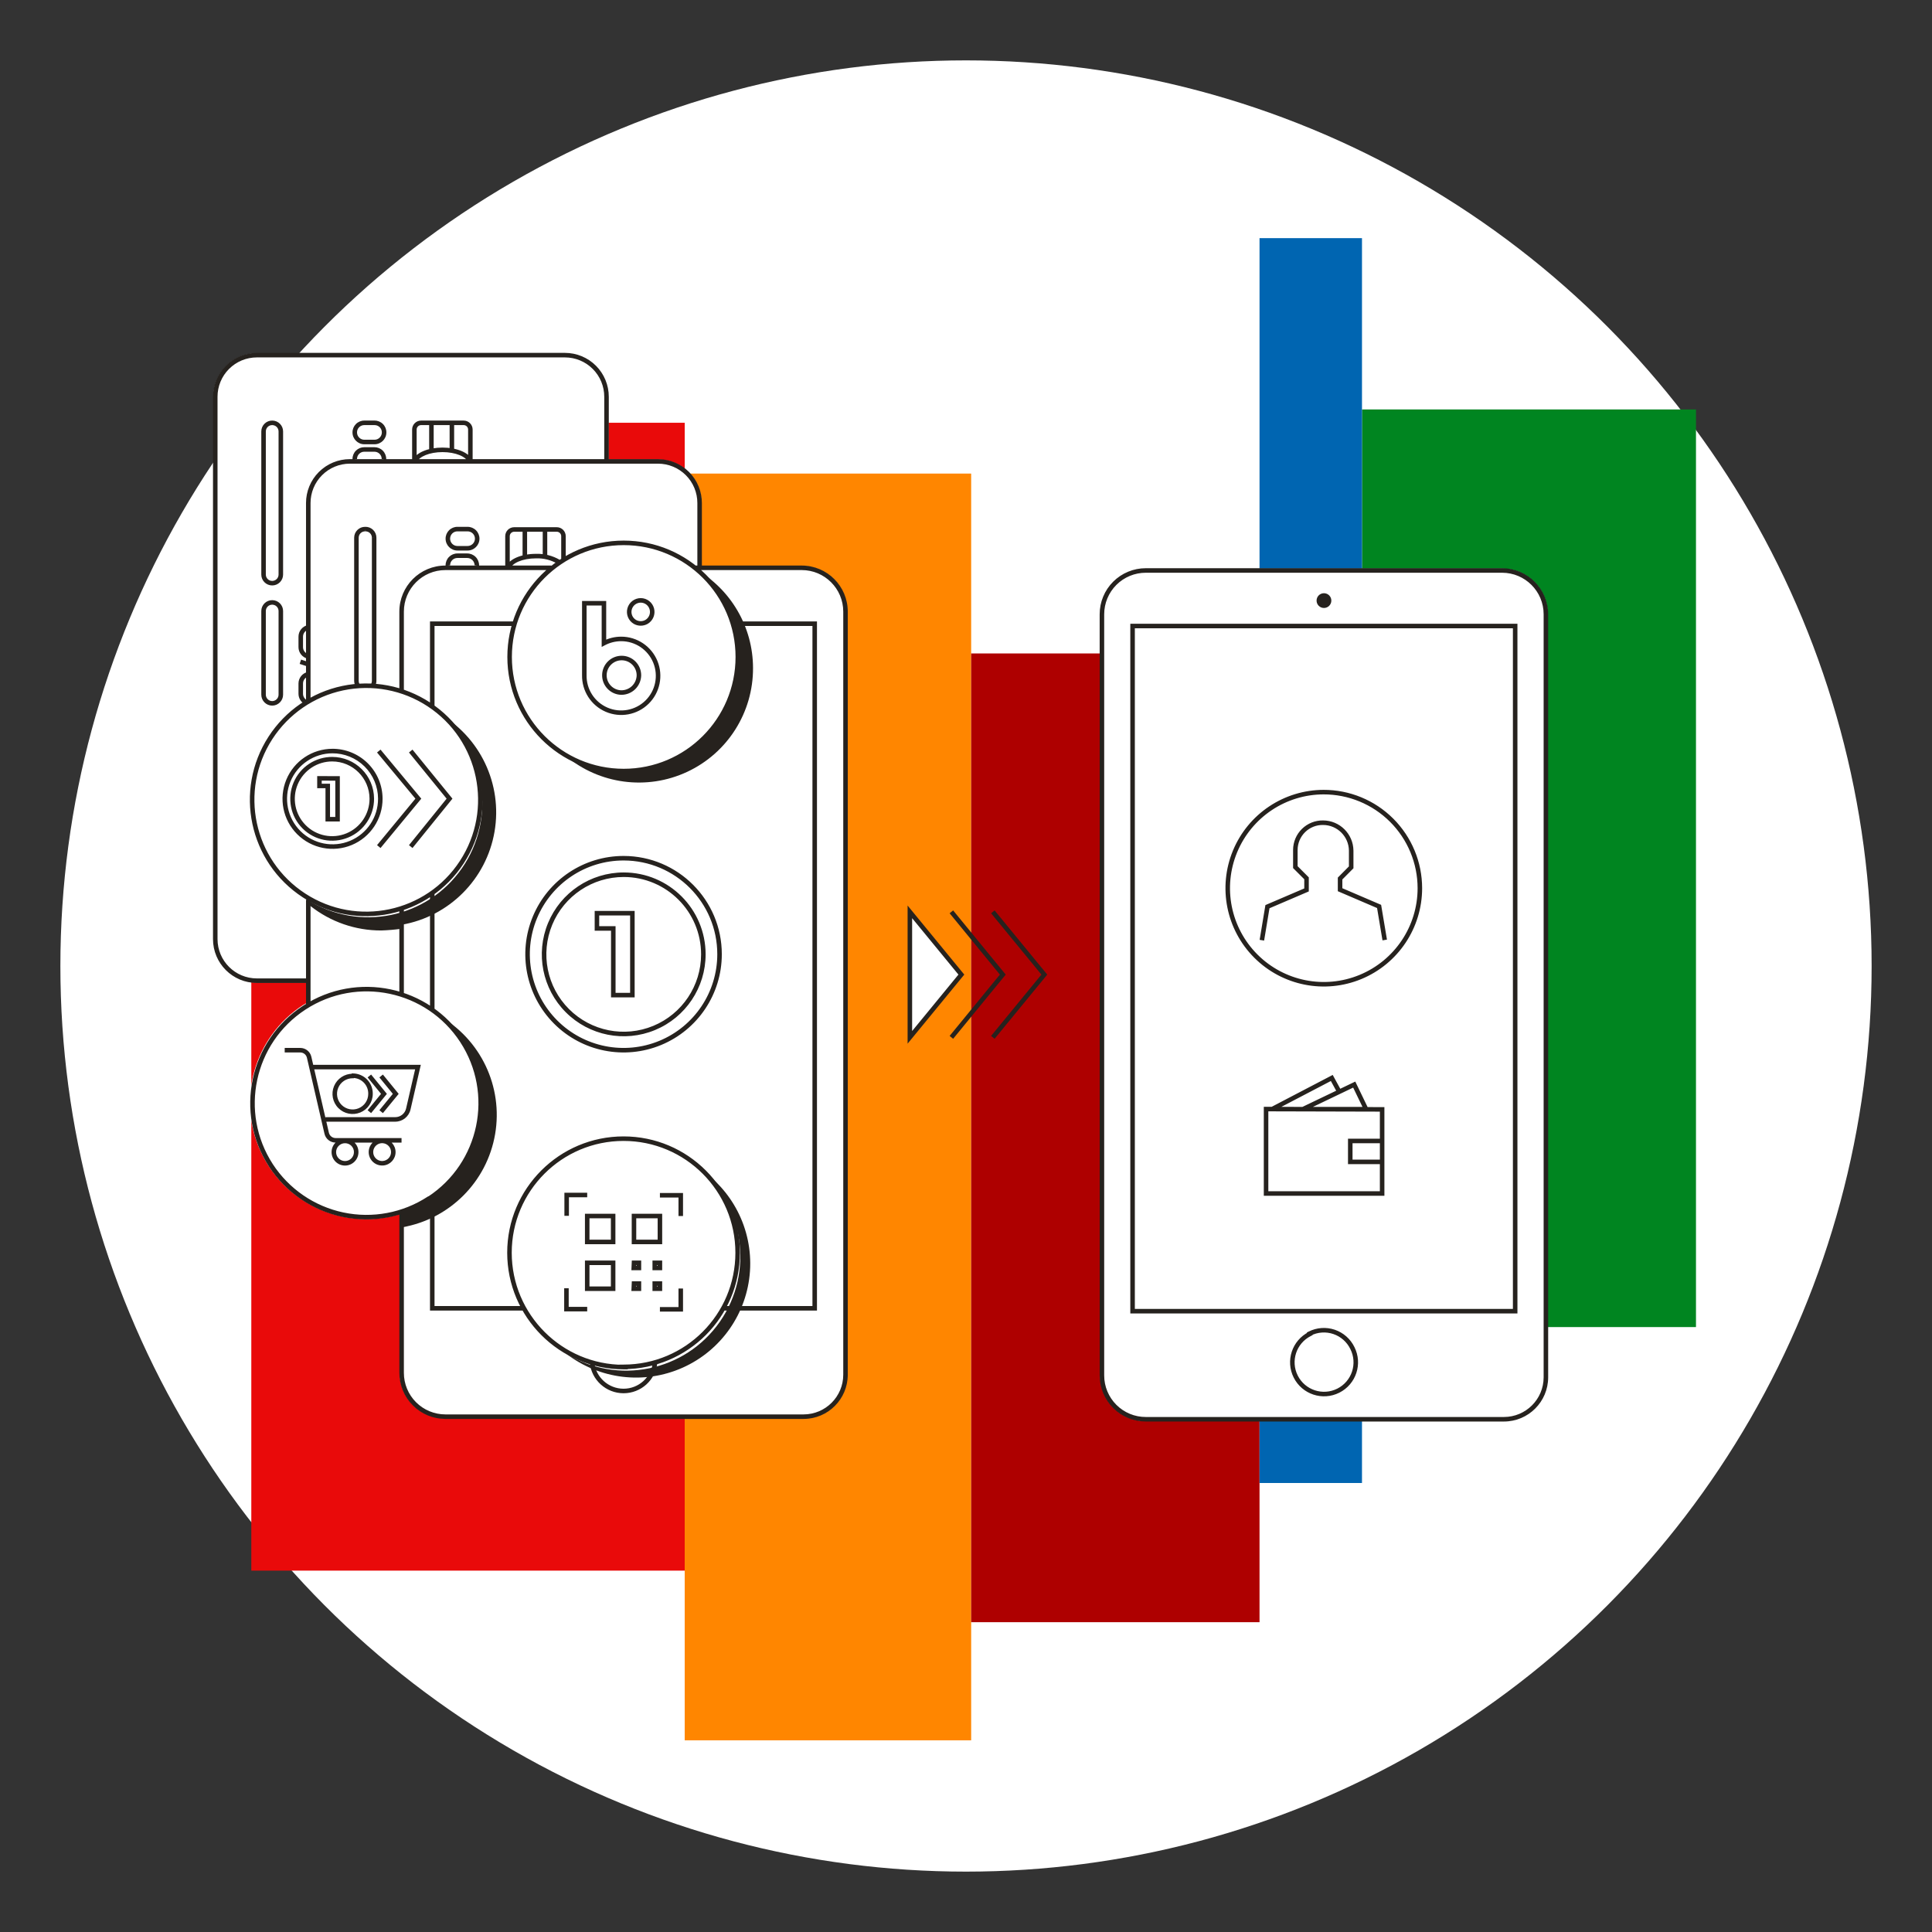 <svg width="256" height="256" viewBox="0 0 256 256" fill="none" xmlns="http://www.w3.org/2000/svg">
<rect x="0" y="0" width="256" height="256" fill="#333333" stroke="none"/>
<g id="mobile_payments_mass">
<circle id="darkmodeMask" cx="128" cy="128" r="120" fill="white"/>
<g id="stripes">
<rect id="Rectangle" x="33.3" y="208.116" width="152.098" height="57.429" transform="rotate(-90 33.3 208.116)" fill="#E90A0A"/>
<rect id="Rectangle_2" x="90.728" y="230.602" width="167.851" height="37.956" transform="rotate(-90 90.728 230.602)" fill="#FF8600"/>
<rect id="Rectangle_3" x="128.685" y="214.949" width="128.363" height="38.209" transform="rotate(-90 128.685 214.949)" fill="#AE0000"/>
<rect id="Rectangle_4" x="180.47" y="175.844" width="121.59" height="44.256" transform="rotate(-90 180.47 175.844)" fill="#008520"/>
<rect id="Rectangle_5" x="166.894" y="196.505" width="164.949" height="13.576" transform="rotate(-90 166.894 196.505)" fill="#0065B1"/>
</g>
<g id="whiteFill">
<g id="Group">
<path id="Path" d="M199.034 75.339H151.826C148.486 75.339 145.778 78.046 145.778 81.386V182.254C145.778 185.594 148.486 188.301 151.826 188.301H199.276C202.484 188.301 205.086 185.704 205.092 182.496V81.396C205.094 79.789 204.457 78.246 203.321 77.11C202.184 75.973 200.642 75.336 199.034 75.339Z" fill="white"/>
<path id="Path_2" d="M106.23 74.986H92.956V66.661C92.956 63.475 90.376 60.891 87.191 60.886H80.63V52.581C80.63 49.395 78.05 46.811 74.865 46.806H34.035C30.85 46.811 28.27 49.395 28.27 52.581V124.432C28.276 127.614 30.854 130.192 34.035 130.197H40.607V132.918L40.113 133.201C33.695 137.389 31.327 145.655 34.554 152.606C37.78 159.558 45.622 163.085 52.963 160.887V181.901C52.963 185.241 55.671 187.948 59.011 187.948H106.471C109.679 187.943 112.277 185.341 112.277 182.133V81.043C112.279 79.438 111.644 77.897 110.509 76.761C109.375 75.624 107.835 74.986 106.23 74.986Z" fill="white"/>
<path id="Path_3" d="M120.541 137.383L127.364 129.068L120.541 120.753V137.383Z" fill="white"/>
</g>
</g>
<path id="blackStroke" d="M151.826 188.059V187.759H151.826L151.826 188.059ZM146.011 182.254H146.311H146.011ZM146.011 81.396H146.311H146.011ZM151.826 75.591L151.826 75.891H151.826V75.591ZM199.035 75.591V75.291V75.591ZM204.84 182.506L205.14 182.506V182.506H204.84ZM199.277 188.059V187.759V188.059ZM200.768 173.737V174.037H201.068V173.737H200.768ZM200.768 82.948H201.068V82.648H200.768V82.948ZM150.072 82.948V82.648H149.772V82.948H150.072ZM150.072 173.737H149.772V174.037H150.072V173.737ZM173.555 176.761L173.69 177.029L173.936 176.905L173.834 176.65L173.555 176.761ZM179.199 178.626L178.929 178.756L178.931 178.76L179.199 178.626ZM173.535 176.711L173.4 176.443L173.154 176.567L173.256 176.822L173.535 176.711ZM120.562 137.454H120.262V138.292L120.793 137.644L120.562 137.454ZM127.385 129.139L127.617 129.329L127.773 129.139L127.617 128.949L127.385 129.139ZM120.562 120.824L120.793 120.634L120.262 119.985V120.824H120.562ZM132.878 129.139L133.11 129.329L133.266 129.139L133.11 128.949L132.878 129.139ZM138.381 129.139L138.613 129.329L138.769 129.139L138.613 128.949L138.381 129.139ZM80.368 52.581L80.067 52.58V52.581H80.368ZM74.854 47.058V47.358V47.058ZM34.035 47.058L34.035 47.358H34.035V47.058ZM28.523 52.581H28.823L28.823 52.58L28.523 52.581ZM28.523 124.432H28.223H28.523ZM37.211 92.049H36.911V92.049L37.211 92.049ZM34.923 80.963H35.223V80.963L34.923 80.963ZM39.851 84.379H40.151L40.151 84.375L39.851 84.379ZM39.851 85.73L40.151 85.734V85.73H39.851ZM39.851 90.578H40.151L40.151 90.576L39.851 90.578ZM39.851 91.918L40.151 91.919V91.918H39.851ZM49.627 56.028V56.328L49.63 56.328L49.627 56.028ZM48.277 56.028L48.274 56.328H48.277V56.028ZM49.607 59.555V59.855L49.609 59.855L49.607 59.555ZM48.276 59.555L48.274 59.855H48.276V59.555ZM62.326 56.915L62.026 56.915V56.915H62.326ZM61.429 56.028V56.328L61.433 56.328L61.429 56.028ZM55.795 56.028V55.728V56.028ZM34.923 57.167H35.223V57.167L34.923 57.167ZM34.923 76.135L35.223 76.135V76.135H34.923ZM92.704 66.661L92.404 66.66V66.661H92.704ZM87.191 61.138V61.438H87.191L87.191 61.138ZM46.362 61.138V61.438V61.138ZM40.849 66.661H41.149L41.149 66.66L40.849 66.661ZM61.953 72.647L61.953 72.347H61.953V72.647ZM61.953 70.108V70.408L61.956 70.408L61.953 70.108ZM60.613 70.108L60.61 70.408H60.613V70.108ZM61.903 73.635V73.935L61.906 73.935L61.903 73.635ZM60.613 73.635L60.611 73.935H60.613V73.635ZM74.663 71.045L74.363 71.045V71.045H74.663ZM73.766 70.158V70.458L73.769 70.458L73.766 70.158ZM71.014 73.686V73.986L71.025 73.986L71.014 73.686ZM49.577 90.215L49.877 90.215V90.215H49.577ZM49.577 71.247L49.277 71.246V71.247H49.577ZM47.228 71.247H47.529V71.247L47.228 71.247ZM47.228 90.215H46.928V90.215L47.228 90.215ZM175.421 104.96V105.26L175.421 104.66L175.421 104.96ZM188.14 117.689H188.44V117.689L188.14 117.689ZM175.37 104.96L175.369 104.66L175.37 105.26V104.96ZM182.737 120.108L183.033 120.059L183.006 119.897L182.856 119.833L182.737 120.108ZM177.567 117.891H177.267V118.089L177.449 118.167L177.567 117.891ZM177.567 116.409L177.354 116.198L177.267 116.286V116.409H177.567ZM179.038 114.928L179.251 115.139L179.339 115.052V114.928H179.038ZM179.038 112.711H179.339L179.338 112.707L179.038 112.711ZM175.319 109.012L175.314 109.312L175.318 109.312L175.319 109.012ZM171.641 112.61L171.341 112.608V112.61H171.641ZM171.641 114.898H171.341V115.022L171.429 115.11L171.641 114.898ZM173.122 116.379H173.422V116.255L173.334 116.167L173.122 116.379ZM173.122 117.921L173.24 118.197L173.422 118.119V117.921H173.122ZM167.942 120.139L167.824 119.863L167.673 119.927L167.646 120.09L167.942 120.139ZM178.917 153.953H178.617V154.253H178.917V153.953ZM178.917 151.181V150.881H178.617V151.181H178.917ZM172.648 146.968L172.519 146.698L172.648 147.268V146.968ZM179.442 143.713L179.712 143.582L179.582 143.313L179.312 143.442L179.442 143.713ZM181.014 146.968V147.268H181.492L181.284 146.838L181.014 146.968ZM176.468 142.836L176.732 142.692L176.591 142.434L176.33 142.57L176.468 142.836ZM183.14 146.998H183.44V146.699L183.141 146.698L183.14 146.998ZM183.14 158.146V158.446H183.44V158.146H183.14ZM167.76 158.146H167.46V158.446H167.76V158.146ZM167.76 146.958L167.761 146.658L167.46 146.657V146.958H167.76ZM59.021 75.238V74.938V75.238ZM53.216 181.901L53.516 181.902V181.901H53.216ZM59.021 187.717V187.417V187.717ZM106.482 187.717V188.017H106.483L106.482 187.717ZM112.035 182.153H111.735H112.035ZM112.035 81.043H112.335H112.035ZM107.953 173.354V173.654H108.253V173.354H107.953ZM107.953 82.646H108.253V82.346H107.953V82.646ZM57.277 82.646V82.346H56.977V82.646H57.277ZM57.277 173.354H56.977V173.654H57.277V173.354ZM82.625 181.115V180.815H82.064L82.375 181.281L82.625 181.115ZM67.507 165.997H67.207V165.997L67.507 165.997ZM82.645 181.145L82.644 181.445L83.206 181.446L82.895 180.979L82.645 181.145ZM86.757 170.079V169.779H86.457V170.079H86.757ZM87.442 170.079H87.742V169.779H87.442V170.079ZM87.442 170.764V171.064H87.742V170.764H87.442ZM86.757 170.764H86.457V171.064H86.757V170.764ZM86.757 167.327V167.027H86.457V167.327H86.757ZM87.442 167.327H87.742V167.027H87.442V167.327ZM87.442 168.013V168.313H87.742V168.013H87.442ZM86.757 168.013H86.457V168.313H86.757V168.013ZM84.006 170.079V169.779H83.719L83.706 170.066L84.006 170.079ZM84.661 170.079H84.961V169.779H84.661V170.079ZM84.661 170.764V171.064H84.961V170.764H84.661ZM83.976 170.764L83.676 170.751L83.662 171.064H83.976V170.764ZM84.006 167.327V167.027H83.719L83.706 167.314L84.006 167.327ZM84.661 167.327H84.961V167.027H84.661V167.327ZM84.661 168.013V168.313H84.961V168.013H84.661ZM83.976 168.013L83.676 167.999L83.662 168.313H83.976V168.013ZM84.006 161.129V160.829H83.706V161.129H84.006ZM87.443 161.129H87.743V160.829H87.443V161.129ZM87.443 164.566V164.866H87.743V164.566H87.443ZM84.006 164.566H83.706V164.866H84.006V164.566ZM77.808 167.327V167.027H77.508V167.327H77.808ZM81.245 167.327H81.544V167.027H81.245V167.327ZM81.245 170.764V171.064H81.544V170.764H81.245ZM77.808 170.764H77.508V171.064H77.808V170.764ZM77.808 161.129V160.829H77.508V161.129H77.808ZM81.245 161.129H81.544V160.829H81.245V161.129ZM81.245 164.566V164.866H81.544V164.566H81.245ZM77.808 164.566H77.508V164.866H77.808V164.566ZM90.204 158.377H90.504V158.077H90.204V158.377ZM90.204 173.495V173.795H90.504V173.495H90.204ZM75.086 158.347V158.047H74.786V158.347H75.086ZM75.056 173.465H74.756V173.765H75.056V173.465ZM80.025 85.226H79.725V85.723L80.165 85.491L80.025 85.226ZM80.025 79.934H80.325V79.635H80.025V79.934ZM77.425 79.934V79.635H77.125V79.934H77.425ZM77.425 89.449L77.725 89.455V89.449H77.425ZM82.312 91.767L82.304 92.067L82.309 92.067L82.312 91.767ZM84.661 89.489L84.961 89.496L84.961 89.49L84.661 89.489ZM84.127 82.404L83.975 82.662L83.979 82.665L84.127 82.404ZM85.669 82.404L85.817 82.665L85.821 82.662L85.669 82.404ZM82.645 113.718L82.646 113.418L82.645 113.718ZM95.344 126.438H95.644H95.344ZM83.794 121.005H84.094V120.705H83.794V121.005ZM83.794 131.86V132.16H84.094V131.86H83.794ZM81.265 131.86H80.965V132.16H81.265V131.86ZM81.265 123.021H81.565V122.721H81.265V123.021ZM79.098 123.021H78.798V123.321H79.098V123.021ZM79.098 121.005V120.705H78.798V121.005H79.098ZM35.839 97.764L35.587 97.601L35.839 97.764ZM56.823 93.339L56.988 93.088L56.823 93.339ZM55.432 105.827L55.664 106.018L55.822 105.826L55.663 105.635L55.432 105.827ZM59.565 105.827L59.798 106.016L59.951 105.826L59.797 105.637L59.565 105.827ZM50.393 105.827L50.093 105.828V105.828L50.393 105.827ZM44.014 99.517L44.011 99.218L44.014 99.817V99.517ZM44.729 103.146H45.029V102.847L44.73 102.846L44.729 103.146ZM44.729 108.548V108.848H45.029V108.548H44.729ZM43.429 108.548H43.129V108.848H43.429V108.548ZM43.429 104.144H43.729V103.844H43.429V104.144ZM42.33 104.144H42.03V104.444H42.33V104.144ZM42.33 103.136L42.331 102.836L42.03 102.834V103.136H42.33ZM44.064 100.596V100.896L44.067 100.296L44.064 100.596ZM46.026 110.697L46.14 110.974L46.026 110.697ZM49.265 105.827L49.565 105.826V105.826L49.265 105.827ZM44.014 100.596L44.014 100.296L44.014 100.896V100.596ZM56.874 158.821V159.121H56.963L57.038 159.072L56.874 158.821ZM35.89 154.406L35.638 154.569L35.638 154.57L35.89 154.406ZM56.823 158.821V158.521H56.734L56.659 158.57L56.823 158.821ZM39.791 139.157V139.457H39.791L39.791 139.157ZM40.96 140.084L41.252 140.017L41.252 140.016L40.96 140.084ZM43.288 150.163L42.996 150.231L42.996 150.233L43.288 150.163ZM44.477 151.1V150.8H44.477L44.477 151.1ZM52.379 148.329V148.629L52.38 148.629L52.379 148.329ZM54.103 146.948L53.81 146.881L53.81 146.882L54.103 146.948ZM55.383 141.395L55.675 141.462L55.76 141.095H55.383V141.395ZM45.717 151.181V151.481L45.719 151.481L45.717 151.181ZM47.199 152.663L46.898 152.661V152.663H47.199ZM50.756 154.134L50.731 153.835L50.756 154.134ZM50.877 144.942L51.109 145.133L51.265 144.943L51.11 144.753L50.877 144.942ZM52.439 144.942L52.671 145.133L52.827 144.943L52.671 144.753L52.439 144.942ZM46.735 142.574L46.734 142.874L46.885 142.874L46.975 142.754L46.735 142.574ZM49.093 144.942L48.794 144.936V144.942H49.093ZM46.765 142.534L46.769 142.234L46.617 142.232L46.525 142.354L46.765 142.534ZM151.826 187.759C150.364 187.762 148.961 187.183 147.927 186.15L147.503 186.575C148.65 187.72 150.206 188.362 151.827 188.359L151.826 187.759ZM147.927 186.15C146.892 185.117 146.311 183.716 146.311 182.254H145.711C145.711 183.875 146.355 185.429 147.503 186.575L147.927 186.15ZM146.311 182.254V81.396H145.711V182.254H146.311ZM146.311 81.396C146.311 79.934 146.892 78.532 147.927 77.5L147.503 77.075C146.355 78.22 145.711 79.775 145.711 81.396H146.311ZM147.927 77.5C148.961 76.467 150.364 75.888 151.826 75.891L151.827 75.291C150.206 75.288 148.65 75.93 147.503 77.075L147.927 77.5ZM151.826 75.891H199.035V75.291H151.826V75.891ZM199.035 75.891C202.076 75.891 204.54 78.355 204.54 81.396H205.14C205.14 78.024 202.407 75.291 199.035 75.291V75.891ZM204.54 81.396V182.506H205.14V81.396H204.54ZM204.54 182.505C204.535 185.408 202.18 187.759 199.277 187.759V188.359C202.511 188.359 205.135 185.741 205.14 182.506L204.54 182.505ZM199.277 187.759H151.826V188.359H199.277V187.759ZM201.068 173.737V82.948H200.468V173.737H201.068ZM200.768 82.648H150.072V83.248H200.768V82.648ZM149.772 82.948V173.737H150.372V82.948H149.772ZM150.072 174.037H200.768V173.437H150.072V174.037ZM173.42 176.493C171.199 177.611 170.305 180.318 171.423 182.539L171.959 182.27C170.99 180.344 171.765 177.998 173.69 177.029L173.42 176.493ZM171.423 182.539C172.541 184.761 175.248 185.655 177.469 184.537L177.2 184.001C175.274 184.97 172.928 184.195 171.959 182.27L171.423 182.539ZM177.469 184.537C179.691 183.419 180.585 180.712 179.467 178.491L178.931 178.76C179.9 180.686 179.125 183.032 177.2 184.001L177.469 184.537ZM179.469 178.495C178.944 177.411 178.006 176.583 176.864 176.197L176.672 176.765C177.661 177.099 178.474 177.817 178.929 178.756L179.469 178.495ZM176.864 176.197C175.723 175.811 174.475 175.9 173.4 176.443L173.67 176.978C174.602 176.508 175.683 176.431 176.672 176.765L176.864 176.197ZM173.256 176.822L173.277 176.872L173.834 176.65L173.813 176.599L173.256 176.822ZM120.793 137.644L127.617 129.329L127.153 128.949L120.33 137.264L120.793 137.644ZM127.617 128.949L120.793 120.634L120.33 121.014L127.153 129.329L127.617 128.949ZM120.262 120.824V137.454H120.862V120.824H120.262ZM126.297 137.644L133.11 129.329L132.646 128.949L125.832 137.264L126.297 137.644ZM133.11 128.949L126.297 120.634L125.832 121.014L132.646 129.329L133.11 128.949ZM131.79 137.644L138.613 129.329L138.149 128.949L131.326 137.264L131.79 137.644ZM138.613 128.949L131.79 120.634L131.326 121.014L138.149 129.329L138.613 128.949ZM80.668 61.138V52.581H80.067V61.138H80.668ZM80.668 52.581C80.67 51.038 80.059 49.556 78.969 48.464L78.544 48.888C79.522 49.868 80.07 51.196 80.067 52.58L80.668 52.581ZM78.969 48.464C77.878 47.371 76.398 46.758 74.854 46.758V47.358C76.239 47.358 77.566 47.908 78.544 48.888L78.969 48.464ZM74.854 46.758H34.035V47.358H74.854V46.758ZM34.035 46.758C32.492 46.758 31.012 47.371 29.921 48.464L30.346 48.888C31.324 47.908 32.651 47.358 34.035 47.358L34.035 46.758ZM29.921 48.464C28.831 49.556 28.22 51.038 28.223 52.581L28.823 52.58C28.82 51.196 29.368 49.868 30.346 48.888L29.921 48.464ZM28.223 52.581V124.432H28.823V52.581H28.223ZM28.223 124.432C28.223 127.643 30.825 130.245 34.035 130.245V129.645C31.156 129.645 28.823 127.311 28.823 124.432H28.223ZM34.035 130.245H40.859V129.645H34.035V130.245ZM36.075 93.498C36.87 93.491 37.511 92.844 37.511 92.049L36.911 92.049C36.911 92.515 36.535 92.894 36.069 92.898L36.075 93.498ZM37.511 92.049V80.963H36.911V92.049H37.511ZM37.511 80.963C37.511 80.581 37.359 80.215 37.089 79.945L36.665 80.369C36.822 80.527 36.911 80.74 36.911 80.963H37.511ZM37.089 79.945C36.819 79.675 36.453 79.524 36.072 79.524V80.124C36.294 80.124 36.508 80.212 36.665 80.369L37.089 79.945ZM36.075 79.524C35.691 79.52 35.321 79.67 35.049 79.941L35.471 80.367C35.63 80.209 35.845 80.122 36.069 80.124L36.075 79.524ZM35.049 79.941C34.776 80.211 34.623 80.579 34.623 80.963L35.223 80.963C35.223 80.739 35.312 80.524 35.471 80.367L35.049 79.941ZM34.623 80.963V92.049H35.223V80.963H34.623ZM34.623 92.049C34.623 92.849 35.272 93.498 36.072 93.498V92.898C35.603 92.898 35.223 92.518 35.223 92.049H34.623ZM40.797 82.826C40.063 82.981 39.541 83.633 39.551 84.383L40.151 84.375C40.144 83.912 40.467 83.508 40.92 83.413L40.797 82.826ZM39.551 84.379V85.73H40.151V84.379H39.551ZM39.551 85.726C39.541 86.476 40.063 87.128 40.797 87.283L40.92 86.696C40.467 86.6 40.144 86.197 40.151 85.734L39.551 85.726ZM40.797 89.034C40.067 89.188 39.546 89.834 39.551 90.579L40.151 90.576C40.148 90.115 40.47 89.716 40.92 89.621L40.797 89.034ZM39.551 90.578V91.918H40.151V90.578H39.551ZM39.551 91.917C39.548 92.555 39.932 93.132 40.523 93.375L40.751 92.82C40.386 92.67 40.149 92.314 40.151 91.919L39.551 91.917ZM41.033 87.773L39.894 87.4L39.707 87.97L40.846 88.343L41.033 87.773ZM48.277 58.868H49.627V58.268H48.277V58.868ZM49.627 58.868C50.494 58.868 51.197 58.165 51.197 57.298H50.597C50.597 57.833 50.163 58.268 49.627 58.268V58.868ZM51.197 57.3C51.201 56.882 51.036 56.48 50.74 56.184L50.316 56.609C50.498 56.791 50.599 57.038 50.597 57.295L51.197 57.3ZM50.74 56.184C50.445 55.889 50.043 55.724 49.625 55.728L49.63 56.328C49.887 56.326 50.134 56.427 50.316 56.609L50.74 56.184ZM49.627 55.728H48.277V56.328H49.627V55.728ZM48.279 55.728C47.861 55.724 47.459 55.889 47.164 56.184L47.588 56.609C47.77 56.427 48.017 56.326 48.274 56.328L48.279 55.728ZM47.164 56.184C46.868 56.48 46.703 56.882 46.707 57.3L47.307 57.295C47.305 57.038 47.406 56.791 47.588 56.609L47.164 56.184ZM46.707 57.298C46.707 58.165 47.41 58.868 48.277 58.868V58.268C47.741 58.268 47.307 57.833 47.307 57.298H46.707ZM51.175 61.115C51.188 61.006 51.188 60.896 51.175 60.788L50.579 60.863C50.587 60.922 50.587 60.981 50.579 61.04L51.175 61.115ZM51.177 60.828C51.18 60.41 51.016 60.008 50.72 59.712L50.296 60.136C50.478 60.318 50.579 60.566 50.577 60.823L51.177 60.828ZM50.72 59.712C50.424 59.416 50.023 59.252 49.605 59.255L49.609 59.855C49.867 59.853 50.114 59.955 50.296 60.136L50.72 59.712ZM49.607 59.255H48.276V59.855H49.607V59.255ZM48.279 59.255C47.861 59.252 47.459 59.416 47.163 59.712L47.588 60.136C47.77 59.955 48.017 59.853 48.274 59.855L48.279 59.255ZM47.163 59.712C46.868 60.008 46.703 60.41 46.707 60.828L47.307 60.823C47.304 60.566 47.406 60.318 47.588 60.136L47.163 59.712ZM46.71 60.781C46.69 60.914 46.69 61.049 46.71 61.181L47.303 61.094C47.292 61.019 47.292 60.944 47.303 60.869L46.71 60.781ZM62.626 61.138V56.915H62.026V61.138H62.626ZM62.626 56.915C62.626 56.597 62.499 56.294 62.274 56.071L61.852 56.497C61.963 56.608 62.026 56.758 62.026 56.915L62.626 56.915ZM62.274 56.071C62.048 55.848 61.743 55.724 61.426 55.728L61.433 56.328C61.589 56.326 61.74 56.387 61.852 56.497L62.274 56.071ZM61.429 55.728H55.795V56.328H61.429V55.728ZM55.795 55.728C55.14 55.728 54.608 56.259 54.608 56.915H55.208C55.208 56.59 55.471 56.328 55.795 56.328V55.728ZM54.608 56.915V61.138H55.208V56.915H54.608ZM59.577 56.028V59.717H60.177V56.028H59.577ZM56.866 56.028V59.717H57.466V56.028H56.866ZM62.564 60.975C62.348 60.441 61.797 60.028 61.124 59.752C60.438 59.47 59.572 59.306 58.637 59.306V59.906C59.507 59.906 60.294 60.059 60.896 60.306C61.51 60.559 61.881 60.887 62.008 61.2L62.564 60.975ZM58.637 59.306C57.703 59.306 56.847 59.467 56.169 59.742C55.501 60.013 54.959 60.413 54.726 60.922L55.272 61.172C55.412 60.865 55.787 60.544 56.394 60.298C56.991 60.057 57.768 59.906 58.637 59.906V59.306ZM36.072 77.574C36.453 77.574 36.819 77.422 37.089 77.152L36.665 76.728C36.508 76.885 36.294 76.974 36.072 76.974V77.574ZM37.089 77.152C37.359 76.882 37.511 76.516 37.511 76.135H36.911C36.911 76.357 36.822 76.571 36.665 76.728L37.089 77.152ZM37.511 76.135V57.167H36.911V76.135H37.511ZM37.511 57.167C37.511 56.785 37.359 56.419 37.089 56.149L36.665 56.573C36.822 56.731 36.911 56.944 36.911 57.167H37.511ZM37.089 56.149C36.819 55.879 36.453 55.728 36.072 55.728V56.328C36.294 56.328 36.508 56.416 36.665 56.573L37.089 56.149ZM36.075 55.728C35.691 55.724 35.321 55.874 35.049 56.145L35.471 56.571C35.63 56.413 35.845 56.326 36.069 56.328L36.075 55.728ZM35.049 56.145C34.776 56.415 34.623 56.783 34.623 57.167L35.223 57.167C35.223 56.943 35.312 56.728 35.471 56.571L35.049 56.145ZM34.623 57.167V76.135H35.223V57.167H34.623ZM34.623 76.135C34.623 76.519 34.776 76.887 35.049 77.157L35.471 76.731C35.312 76.573 35.223 76.359 35.223 76.135L34.623 76.135ZM35.049 77.157C35.321 77.427 35.691 77.577 36.075 77.574L36.069 76.974C35.845 76.976 35.63 76.888 35.471 76.731L35.049 77.157ZM93.004 75.258V66.661H92.404V75.258H93.004ZM93.004 66.661C93.007 65.118 92.395 63.636 91.305 62.544L90.88 62.968C91.858 63.948 92.406 65.276 92.404 66.66L93.004 66.661ZM91.305 62.544C90.214 61.452 88.734 60.838 87.191 60.838L87.191 61.438C88.575 61.438 89.902 61.988 90.88 62.968L91.305 62.544ZM87.191 60.838H46.362V61.438H87.191V60.838ZM46.362 60.838C44.818 60.838 43.338 61.452 42.248 62.544L42.672 62.968C43.65 61.988 44.977 61.438 46.362 61.438V60.838ZM42.248 62.544C41.157 63.636 40.546 65.118 40.549 66.661L41.149 66.66C41.146 65.276 41.694 63.948 42.672 62.968L42.248 62.544ZM40.549 66.661V92.936H41.149V66.661H40.549ZM41.149 133.039V119.221H40.549V133.039H41.149ZM60.603 72.948H61.953V72.347H60.603V72.948ZM61.953 72.948C62.821 72.948 63.526 72.248 63.533 71.38L62.933 71.375C62.929 71.913 62.492 72.348 61.953 72.347L61.953 72.948ZM63.533 71.378C63.533 70.959 63.366 70.558 63.069 70.263L62.646 70.689C62.83 70.871 62.933 71.119 62.933 71.378L63.533 71.378ZM63.069 70.263C62.772 69.968 62.369 69.804 61.951 69.808L61.956 70.408C62.214 70.406 62.463 70.507 62.646 70.689L63.069 70.263ZM61.953 69.808H60.613V70.408H61.953V69.808ZM60.615 69.808C60.197 69.804 59.795 69.969 59.5 70.264L59.924 70.689C60.106 70.507 60.353 70.406 60.61 70.408L60.615 69.808ZM59.5 70.264C59.204 70.56 59.039 70.962 59.043 71.38L59.643 71.375C59.641 71.118 59.742 70.871 59.924 70.689L59.5 70.264ZM59.043 71.378C59.043 72.245 59.746 72.948 60.613 72.948V72.347C60.077 72.347 59.643 71.913 59.643 71.378H59.043ZM60.613 72.347H60.603V72.948H60.613V72.347ZM63.481 75.277C63.499 75.141 63.499 75.002 63.481 74.866L62.886 74.945C62.897 75.029 62.897 75.114 62.886 75.198L63.481 75.277ZM63.483 74.905C63.483 74.487 63.316 74.085 63.019 73.791L62.596 74.217C62.78 74.399 62.883 74.647 62.883 74.905L63.483 74.905ZM63.019 73.791C62.722 73.496 62.319 73.332 61.901 73.335L61.906 73.935C62.164 73.933 62.413 74.034 62.596 74.217L63.019 73.791ZM61.903 73.335H60.613V73.935H61.903V73.335ZM60.616 73.335C60.198 73.332 59.796 73.496 59.5 73.792L59.924 74.216C60.106 74.034 60.354 73.933 60.611 73.935L60.616 73.335ZM59.5 73.792C59.205 74.088 59.04 74.49 59.043 74.908L59.643 74.903C59.641 74.645 59.742 74.398 59.924 74.216L59.5 73.792ZM59.044 74.879C59.033 75.007 59.033 75.136 59.044 75.264L59.642 75.211C59.634 75.118 59.634 75.025 59.642 74.932L59.044 74.879ZM74.963 74.069V71.045H74.363V74.069H74.963ZM74.963 71.045C74.963 70.728 74.836 70.424 74.611 70.201L74.189 70.628C74.3 70.738 74.363 70.888 74.363 71.045L74.963 71.045ZM74.611 70.201C74.385 69.978 74.08 69.855 73.763 69.858L73.769 70.458C73.926 70.456 74.077 70.517 74.189 70.628L74.611 70.201ZM73.766 69.858H68.132V70.458H73.766V69.858ZM68.132 69.858C67.477 69.858 66.945 70.389 66.945 71.045H67.545C67.545 70.721 67.808 70.458 68.132 70.458V69.858ZM66.945 71.045V75.288H67.545V71.045H66.945ZM71.914 70.158V73.847H72.514V70.158H71.914ZM69.243 70.108V73.796H69.843V70.108H69.243ZM74.19 74.193C73.227 73.626 72.121 73.346 71.004 73.386L71.025 73.986C72.028 73.949 73.021 74.201 73.886 74.71L74.19 74.193ZM71.014 73.386C70.059 73.386 69.174 73.558 68.481 73.852C67.801 74.14 67.248 74.573 67.061 75.133L67.63 75.323C67.736 75.006 68.095 74.667 68.715 74.404C69.322 74.146 70.126 73.986 71.014 73.986V73.386ZM49.635 91.016C49.793 90.778 49.877 90.5 49.877 90.215L49.277 90.215C49.277 90.382 49.228 90.545 49.135 90.684L49.635 91.016ZM49.877 90.215V71.247H49.277V90.215H49.877ZM49.877 71.247C49.877 70.852 49.715 70.474 49.429 70.202L49.016 70.637C49.183 70.795 49.277 71.016 49.277 71.246L49.877 71.247ZM49.429 70.202C49.142 69.929 48.756 69.787 48.362 69.808L48.393 70.407C48.623 70.395 48.849 70.478 49.016 70.637L49.429 70.202ZM48.38 69.808C47.996 69.804 47.627 69.954 47.355 70.225L47.777 70.651C47.936 70.493 48.151 70.406 48.375 70.408L48.38 69.808ZM47.355 70.225C47.082 70.495 46.928 70.863 46.928 71.247L47.529 71.247C47.529 71.023 47.618 70.808 47.777 70.651L47.355 70.225ZM46.928 71.247V90.215H47.529V71.247H46.928ZM46.928 90.215C46.929 90.5 47.013 90.778 47.17 91.016L47.67 90.684C47.578 90.545 47.529 90.382 47.529 90.215L46.928 90.215ZM175.421 104.66C170.15 104.656 165.396 107.828 163.376 112.696L163.93 112.926C165.857 108.282 170.392 105.256 175.42 105.26L175.421 104.66ZM163.376 112.696C161.356 117.565 162.468 123.17 166.194 126.899L166.618 126.475C163.064 122.918 162.003 117.57 163.93 112.926L163.376 112.696ZM166.194 126.899C169.919 130.628 175.524 131.744 180.394 129.728L180.165 129.174C175.519 131.097 170.172 130.032 166.618 126.475L166.194 126.899ZM180.394 129.728C185.264 127.712 188.44 122.96 188.44 117.689H187.84C187.84 122.718 184.811 127.25 180.165 129.174L180.394 129.728ZM188.44 117.689C188.437 114.227 187.058 110.909 184.606 108.465L184.183 108.89C186.522 111.221 187.837 114.387 187.84 117.69L188.44 117.689ZM184.606 108.465C182.154 106.021 178.831 104.652 175.369 104.66L175.371 105.26C178.673 105.252 181.844 106.558 184.183 108.89L184.606 108.465ZM175.37 105.26H175.421V104.66H175.37V105.26ZM183.779 124.503L183.033 120.059L182.442 120.158L183.187 124.603L183.779 124.503ZM182.856 119.833L177.685 117.615L177.449 118.167L182.619 120.384L182.856 119.833ZM177.867 117.891V116.409H177.267V117.891H177.867ZM177.78 116.621L179.251 115.139L178.826 114.716L177.354 116.198L177.78 116.621ZM179.339 114.928V112.711H178.739V114.928H179.339ZM179.338 112.707C179.315 110.502 177.526 108.723 175.321 108.712L175.318 109.312C177.196 109.322 178.718 110.836 178.739 112.714L179.338 112.707ZM175.324 108.712C174.278 108.694 173.268 109.096 172.519 109.828L172.939 110.257C173.572 109.637 174.428 109.297 175.314 109.312L175.324 108.712ZM172.519 109.828C171.771 110.56 171.346 111.561 171.341 112.608L171.941 112.611C171.946 111.725 172.305 110.877 172.939 110.257L172.519 109.828ZM171.341 112.61V114.898H171.941V112.61H171.341ZM171.429 115.11L172.91 116.591L173.334 116.167L171.853 114.686L171.429 115.11ZM172.822 116.379V117.921H173.422V116.379H172.822ZM173.004 117.645L167.824 119.863L168.06 120.414L173.24 118.197L173.004 117.645ZM167.646 120.09L166.91 124.534L167.502 124.632L168.238 120.188L167.646 120.09ZM183.1 153.653H178.917V154.253H183.1V153.653ZM179.217 153.953V151.181H178.617V153.953H179.217ZM178.917 151.481H183.1V150.881H178.917V151.481ZM172.778 147.239L179.571 143.983L179.312 143.442L172.519 146.698L172.778 147.239ZM179.171 143.843L180.744 147.099L181.284 146.838L179.712 143.582L179.171 143.843ZM181.014 146.668H172.648V147.268H181.014V146.668ZM168.696 147.234L176.607 143.102L176.33 142.57L168.418 146.702L168.696 147.234ZM176.205 142.98L177.213 144.824L177.74 144.536L176.732 142.692L176.205 142.98ZM182.84 146.998V158.146H183.44V146.998H182.84ZM183.14 157.846H167.76V158.446H183.14V157.846ZM168.06 158.146V146.958H167.46V158.146H168.06ZM167.759 147.258L183.139 147.298L183.141 146.698L167.761 146.658L167.759 147.258ZM73.061 74.938H59.021V75.538H73.061V74.938ZM59.021 74.938C55.649 74.938 52.916 77.671 52.916 81.043H53.516C53.516 78.003 55.981 75.538 59.021 75.538V74.938ZM52.916 81.043V91.585H53.516V81.043H52.916ZM53.516 131.689V120.441H52.916V131.689H53.516ZM52.916 160.564V181.901H53.516V160.564H52.916ZM52.916 181.901C52.913 183.522 53.555 185.077 54.7 186.225L55.125 185.801C54.092 184.766 53.513 183.363 53.516 181.902L52.916 181.901ZM54.7 186.225C55.846 187.372 57.4 188.017 59.021 188.017V187.417C57.559 187.417 56.158 186.835 55.125 185.801L54.7 186.225ZM59.021 188.017H106.482V187.417H59.021V188.017ZM106.483 188.017C109.717 188.011 112.335 185.387 112.335 182.153H111.735C111.735 185.056 109.385 187.411 106.481 187.417L106.483 188.017ZM112.335 182.153V81.043H111.735V182.153H112.335ZM112.335 81.043C112.335 77.671 109.602 74.938 106.23 74.938V75.538C109.271 75.538 111.735 78.003 111.735 81.043H112.335ZM106.23 74.938H92.18V75.538H106.23V74.938ZM95.858 173.654H107.953V173.054H95.858V173.654ZM108.253 173.354V82.646H107.653V173.354H108.253ZM107.953 82.346H97.138V82.946H107.953V82.346ZM68.112 82.346H57.277V82.946H68.112V82.346ZM56.977 82.646V93.501H57.577V82.646H56.977ZM57.577 133.745V118.415H56.977V133.745H57.577ZM56.977 158.518V173.354H57.577V158.518H56.977ZM57.277 173.654H69.372V173.054H57.277V173.654ZM78.144 180.55C78.37 182.855 80.309 184.612 82.625 184.612V184.012C80.618 184.012 78.937 182.489 78.741 180.491L78.144 180.55ZM82.625 184.612C84.941 184.612 86.88 182.855 87.106 180.55L86.509 180.491C86.313 182.489 84.633 184.012 82.625 184.012V184.612ZM82.625 181.415C91.14 181.415 98.043 174.512 98.043 165.997H97.443C97.443 174.181 90.809 180.815 82.625 180.815V181.415ZM98.043 165.997C98.043 157.482 91.14 150.579 82.625 150.579V151.179C90.809 151.179 97.443 157.813 97.443 165.997H98.043ZM82.625 150.579C74.11 150.579 67.207 157.482 67.207 165.997H67.807C67.807 157.813 74.441 151.179 82.625 151.179V150.579ZM67.207 165.997C67.218 174.52 74.121 181.428 82.644 181.445L82.646 180.845C74.453 180.829 67.818 174.189 67.807 165.996L67.207 165.997ZM82.895 180.979L82.875 180.949L82.375 181.281L82.395 181.312L82.895 180.979ZM86.757 170.379H87.442V169.779H86.757V170.379ZM87.142 170.079V170.764H87.742V170.079H87.142ZM87.442 170.464H86.757V171.064H87.442V170.464ZM87.057 170.764V170.079H86.457V170.764H87.057ZM86.757 167.627H87.442V167.027H86.757V167.627ZM87.142 167.327V168.013H87.742V167.327H87.142ZM87.442 167.713H86.757V168.313H87.442V167.713ZM87.057 168.013V167.327H86.457V168.013H87.057ZM84.006 170.379H84.661V169.779H84.006V170.379ZM84.361 170.079V170.764H84.961V170.079H84.361ZM84.661 170.464H83.976V171.064H84.661V170.464ZM84.275 170.777L84.306 170.092L83.706 170.066L83.676 170.751L84.275 170.777ZM84.006 167.627H84.661V167.027H84.006V167.627ZM84.361 167.327V168.013H84.961V167.327H84.361ZM84.661 167.713H83.976V168.313H84.661V167.713ZM84.275 168.026L84.306 167.34L83.706 167.314L83.676 167.999L84.275 168.026ZM84.006 161.429H87.443V160.829H84.006V161.429ZM87.143 161.129V164.566H87.743V161.129H87.143ZM87.443 164.266H84.006V164.866H87.443V164.266ZM84.306 164.566V161.129H83.706V164.566H84.306ZM77.808 167.627H81.245V167.027H77.808V167.627ZM80.945 167.327V170.764H81.544V167.327H80.945ZM81.245 170.464H77.808V171.064H81.245V170.464ZM78.108 170.764V167.327H77.508V170.764H78.108ZM77.808 161.429H81.245V160.829H77.808V161.429ZM80.945 161.129V164.566H81.544V161.129H80.945ZM81.245 164.266H77.808V164.866H81.245V164.266ZM78.108 164.566V161.129H77.508V164.566H78.108ZM90.504 161.129V158.377H89.904V161.129H90.504ZM90.204 158.077H87.442V158.677H90.204V158.077ZM87.442 173.795H90.204V173.195H87.442V173.795ZM90.504 173.495V170.734H89.904V173.495H90.504ZM75.386 161.099V158.347H74.786V161.099H75.386ZM75.086 158.647H77.807V158.047H75.086V158.647ZM77.807 173.165H75.056V173.765H77.807V173.165ZM75.356 173.465V170.704H74.756V173.465H75.356ZM82.645 102.468C91.161 102.468 98.064 95.565 98.064 87.05H97.464C97.464 95.234 90.829 101.868 82.645 101.868V102.468ZM98.064 87.05C98.064 78.535 91.161 71.632 82.645 71.632V72.232C90.829 72.232 97.464 78.866 97.464 87.05H98.064ZM82.645 71.632C74.13 71.632 67.227 78.535 67.227 87.05H67.827C67.827 78.866 74.462 72.232 82.645 72.232V71.632ZM67.227 87.05C67.227 95.565 74.13 102.468 82.645 102.468V101.868C74.462 101.868 67.827 95.234 67.827 87.05H67.227ZM82.313 84.361C81.467 84.361 80.634 84.566 79.885 84.96L80.165 85.491C80.827 85.142 81.564 84.961 82.313 84.961L82.313 84.361ZM80.325 85.226V79.934H79.725V85.226H80.325ZM80.025 79.635H77.425V80.234H80.025V79.635ZM77.125 79.934V89.449H77.725V79.934H77.125ZM77.125 89.443C77.082 91.55 78.318 93.475 80.252 94.311L80.491 93.761C78.779 93.021 77.686 91.319 77.725 89.455L77.125 89.443ZM80.252 94.311C82.187 95.148 84.436 94.731 85.942 93.256L85.522 92.828C84.191 94.132 82.202 94.501 80.491 93.761L80.252 94.311ZM85.942 93.256C87.448 91.781 87.912 89.541 87.116 87.59L86.56 87.816C87.264 89.543 86.854 91.523 85.522 92.828L85.942 93.256ZM87.116 87.59C86.319 85.638 84.421 84.362 82.313 84.361L82.313 84.961C84.177 84.962 85.856 86.09 86.56 87.816L87.116 87.59ZM83.746 90.896C83.363 91.267 82.849 91.472 82.315 91.467L82.309 92.067C83.001 92.074 83.667 91.808 84.164 91.327L83.746 90.896ZM82.32 91.467C81.229 91.438 80.365 90.534 80.385 89.442L79.785 89.431C79.758 90.852 80.883 92.029 82.304 92.067L82.32 91.467ZM80.385 89.442C80.406 88.35 81.304 87.48 82.396 87.492L82.403 86.892C80.981 86.876 79.812 88.009 79.785 89.431L80.385 89.442ZM82.396 87.492C83.488 87.505 84.365 88.396 84.361 89.488L84.961 89.49C84.966 88.069 83.824 86.909 82.403 86.892L82.396 87.492ZM84.361 89.482C84.348 90.016 84.127 90.524 83.745 90.897L84.165 91.326C84.659 90.843 84.944 90.187 84.961 89.496L84.361 89.482ZM84.903 79.251C84.077 79.252 83.353 79.805 83.136 80.603L83.715 80.76C83.861 80.224 84.348 79.852 84.903 79.852L84.903 79.251ZM83.136 80.603C82.92 81.4 83.263 82.243 83.975 82.662L84.279 82.145C83.8 81.864 83.57 81.296 83.715 80.76L83.136 80.603ZM83.979 82.665C84.549 82.988 85.247 82.988 85.817 82.665L85.521 82.143C85.135 82.362 84.662 82.362 84.275 82.143L83.979 82.665ZM85.821 82.662C86.531 82.245 86.875 81.404 86.662 80.608L86.082 80.764C86.226 81.299 85.995 81.864 85.517 82.145L85.821 82.662ZM86.662 80.608C86.448 79.813 85.729 79.257 84.905 79.251L84.901 79.852C85.455 79.855 85.938 80.229 86.082 80.764L86.662 80.608ZM82.646 113.418C77.378 113.41 72.624 116.577 70.603 121.441L71.157 121.671C73.085 117.031 77.62 114.01 82.645 114.018L82.646 113.418ZM70.603 121.441C68.581 126.306 69.69 131.909 73.412 135.637L73.836 135.213C70.286 131.657 69.228 126.312 71.157 121.671L70.603 121.441ZM73.412 135.637C77.133 139.364 82.735 140.482 87.603 138.468L87.373 137.914C82.73 139.835 77.387 138.769 73.836 135.213L73.412 135.637ZM87.603 138.468C92.47 136.454 95.644 131.706 95.644 126.438H95.044C95.044 131.463 92.016 135.993 87.373 137.914L87.603 138.468ZM95.644 126.438C95.644 119.255 89.828 113.43 82.646 113.418L82.645 114.018C89.496 114.029 95.044 119.586 95.044 126.438H95.644ZM83.494 121.005V131.86H84.094V121.005H83.494ZM83.794 131.56H81.265V132.16H83.794V131.56ZM81.565 131.86V123.021H80.965V131.86H81.565ZM81.265 122.721H79.098V123.321H81.265V122.721ZM79.398 123.021V121.005H78.798V123.021H79.398ZM79.098 121.305H83.794V120.705H79.098V121.305ZM82.645 115.605C78.256 115.605 74.299 118.25 72.619 122.305L73.174 122.535C74.76 118.703 78.499 116.206 82.645 116.206V115.605ZM72.619 122.305C70.939 126.36 71.868 131.028 74.972 134.132L75.396 133.708C72.464 130.775 71.587 126.366 73.174 122.535L72.619 122.305ZM74.972 134.132C78.076 137.236 82.743 138.164 86.799 136.484L86.569 135.93C82.738 137.517 78.328 136.64 75.396 133.708L74.972 134.132ZM86.799 136.484C90.854 134.805 93.498 130.847 93.498 126.458H92.898C92.898 130.605 90.4 134.343 86.569 135.93L86.799 136.484ZM93.498 126.458C93.498 120.464 88.639 115.605 82.645 115.605V116.206C88.308 116.206 92.898 120.796 92.898 126.458H93.498ZM35.587 97.601C30.966 104.738 32.996 114.27 40.125 118.905L40.452 118.402C33.601 113.947 31.65 104.787 36.091 97.927L35.587 97.601ZM40.125 118.905C47.253 123.541 56.789 121.53 61.438 114.411L60.936 114.083C56.467 120.925 47.303 122.857 40.452 118.402L40.125 118.905ZM61.438 114.411C66.088 107.292 64.097 97.753 56.988 93.088L56.659 93.59C63.491 98.073 65.405 107.241 60.936 114.083L61.438 114.411ZM56.988 93.088C53.555 90.836 49.366 90.046 45.349 90.893L45.473 91.48C49.334 90.666 53.36 91.426 56.659 93.59L56.988 93.088ZM45.349 90.893C41.332 91.74 37.819 94.154 35.587 97.601L36.091 97.927C38.235 94.615 41.612 92.294 45.473 91.48L45.349 90.893ZM50.423 112.367L55.664 106.018L55.201 105.636L49.96 111.985L50.423 112.367ZM55.663 105.635L50.422 99.326L49.961 99.709L55.202 106.018L55.663 105.635ZM54.658 112.365L59.798 106.016L59.332 105.638L54.192 111.988L54.658 112.365ZM59.797 105.637L54.657 99.328L54.192 99.707L59.332 106.016L59.797 105.637ZM44.064 99.218C41.381 99.218 38.962 100.835 37.937 103.315L38.492 103.544C39.424 101.289 41.624 99.817 44.064 99.817L44.064 99.218ZM37.937 103.315C36.912 105.795 37.483 108.648 39.384 110.542L39.807 110.117C38.079 108.394 37.56 105.799 38.492 103.544L37.937 103.315ZM39.384 110.542C41.284 112.436 44.139 112.998 46.616 111.966L46.385 111.412C44.132 112.351 41.536 111.84 39.807 110.117L39.384 110.542ZM46.616 111.966C49.092 110.933 50.702 108.509 50.693 105.826L50.093 105.828C50.101 108.268 48.637 110.473 46.385 111.412L46.616 111.966ZM50.693 105.826C50.688 104.062 49.98 102.373 48.726 101.133L48.304 101.56C49.444 102.688 50.088 104.224 50.093 105.828L50.693 105.826ZM48.726 101.133C47.471 99.893 45.775 99.203 44.011 99.218L44.016 99.817C45.62 99.805 47.163 100.432 48.304 101.56L48.726 101.133ZM44.014 99.817H44.064V99.218H44.014V99.817ZM44.429 103.146V108.548H45.029V103.146H44.429ZM44.729 108.248H43.429V108.848H44.729V108.248ZM43.729 108.548V104.144H43.129V108.548H43.729ZM43.429 103.844H42.33V104.444H43.429V103.844ZM42.63 104.144V103.136H42.03V104.144H42.63ZM42.329 103.436L44.728 103.446L44.73 102.846L42.331 102.836L42.329 103.436ZM44.067 100.296C41.815 100.274 39.773 101.615 38.899 103.69L39.452 103.923C40.232 102.073 42.053 100.877 44.061 100.896L44.067 100.296ZM38.899 103.69C38.024 105.766 38.49 108.163 40.077 109.76L40.503 109.337C39.087 107.913 38.671 105.774 39.452 103.923L38.899 103.69ZM40.077 109.76C41.665 111.357 44.06 111.837 46.14 110.974L45.911 110.42C44.055 111.189 41.919 110.762 40.503 109.337L40.077 109.76ZM46.14 110.974C48.221 110.111 49.573 108.078 49.565 105.826L48.965 105.828C48.972 107.836 47.766 109.651 45.911 110.42L46.14 110.974ZM49.565 105.826C49.553 102.768 47.071 100.296 44.014 100.296L44.014 100.896C46.741 100.896 48.954 103.101 48.965 105.828L49.565 105.826ZM44.014 100.896H44.064V100.296H44.014V100.896ZM57.038 159.072C64.146 154.404 66.134 144.864 61.481 137.746L60.979 138.075C65.451 144.915 63.54 154.085 56.709 158.57L57.038 159.072ZM61.481 137.746C56.828 130.629 47.291 128.623 40.164 133.262L40.492 133.765C47.341 129.306 56.507 131.234 60.979 138.075L61.481 137.746ZM40.164 133.262C33.038 137.901 31.013 147.434 35.638 154.569L36.142 154.243C31.696 147.385 33.643 138.223 40.492 133.765L40.164 133.262ZM35.638 154.57C37.87 158 41.375 160.402 45.38 161.247L45.503 160.659C41.655 159.848 38.287 157.539 36.141 154.243L35.638 154.57ZM45.38 161.247C49.384 162.091 53.56 161.309 56.987 159.072L56.659 158.57C53.365 160.719 49.352 161.471 45.503 160.659L45.38 161.247ZM56.823 159.121H56.874V158.521H56.823V159.121ZM37.725 139.457H39.791V138.857H37.725V139.457ZM39.791 139.457C40.209 139.457 40.573 139.745 40.668 140.152L41.252 140.016C41.094 139.337 40.488 138.857 39.791 138.857L39.791 139.457ZM40.668 140.152L42.996 150.231L43.58 150.096L41.252 140.017L40.668 140.152ZM42.996 150.233C43.159 150.919 43.773 151.402 44.478 151.4L44.477 150.8C44.05 150.801 43.679 150.509 43.58 150.094L42.996 150.233ZM44.477 151.4H53.206V150.8H44.477V151.4ZM43.127 148.629H52.379V148.029H43.127V148.629ZM52.38 148.629C53.346 148.625 54.181 147.956 54.395 147.014L53.81 146.882C53.658 147.551 53.064 148.026 52.378 148.029L52.38 148.629ZM54.395 147.015L55.675 141.462L55.09 141.327L53.81 146.881L54.395 147.015ZM55.383 141.095H41.273V141.695H55.383V141.095ZM45.717 150.881C44.733 150.881 43.935 151.679 43.935 152.663H44.535C44.535 152.01 45.064 151.481 45.717 151.481V150.881ZM43.935 152.663C43.935 153.647 44.733 154.444 45.717 154.444V153.844C45.064 153.844 44.535 153.315 44.535 152.663H43.935ZM45.717 154.444C46.701 154.444 47.498 153.647 47.498 152.663H46.898C46.898 153.315 46.37 153.844 45.717 153.844V154.444ZM47.498 152.665C47.502 152.191 47.315 151.735 46.98 151.4L46.555 151.824C46.777 152.046 46.901 152.347 46.898 152.661L47.498 152.665ZM46.98 151.4C46.645 151.065 46.189 150.878 45.715 150.881L45.719 151.481C46.032 151.479 46.334 151.603 46.555 151.824L46.98 151.4ZM50.781 150.882C50.111 150.827 49.468 151.153 49.116 151.725L49.627 152.039C49.861 151.659 50.287 151.443 50.731 151.48L50.781 150.882ZM49.116 151.725C48.764 152.297 48.764 153.018 49.116 153.59L49.627 153.276C49.394 152.897 49.394 152.418 49.627 152.039L49.116 151.725ZM49.116 153.59C49.468 154.163 50.111 154.488 50.781 154.433L50.731 153.835C50.287 153.872 49.861 153.656 49.627 153.276L49.116 153.59ZM50.781 154.433C51.705 154.357 52.416 153.585 52.416 152.658H51.816C51.816 153.272 51.344 153.785 50.731 153.835L50.781 154.433ZM52.416 152.658C52.416 151.731 51.705 150.958 50.781 150.882L50.731 151.48C51.344 151.531 51.816 152.043 51.816 152.658H52.416ZM49.174 147.491L51.109 145.133L50.646 144.752L48.711 147.11L49.174 147.491ZM51.11 144.753L49.175 142.384L48.71 142.764L50.645 145.132L51.11 144.753ZM50.736 147.491L52.671 145.133L52.207 144.752L50.272 147.11L50.736 147.491ZM52.671 144.753L50.736 142.384L50.272 142.764L52.207 145.132L52.671 144.753ZM46.736 142.274C45.656 142.269 44.679 142.916 44.263 143.913L44.816 144.145C45.139 143.372 45.896 142.87 46.734 142.874L46.736 142.274ZM44.263 143.913C43.846 144.91 44.072 146.06 44.834 146.825L45.259 146.402C44.668 145.808 44.494 144.917 44.816 144.145L44.263 143.913ZM44.834 146.825C45.596 147.591 46.745 147.821 47.744 147.409L47.515 146.854C46.74 147.174 45.85 146.995 45.259 146.402L44.834 146.825ZM47.744 147.409C48.742 146.996 49.394 146.023 49.394 144.942H48.794C48.794 145.78 48.289 146.535 47.515 146.854L47.744 147.409ZM49.394 144.949C49.409 144.24 49.14 143.554 48.647 143.044L48.216 143.461C48.597 143.856 48.805 144.387 48.794 144.936L49.394 144.949ZM48.647 143.044C48.154 142.534 47.478 142.242 46.769 142.234L46.762 142.834C47.311 142.84 47.834 143.066 48.216 143.461L48.647 143.044ZM46.525 142.354L46.495 142.394L46.975 142.754L47.005 142.714L46.525 142.354Z" fill="#26221E"/>
<g id="blackFill">
<g id="Group_2">
<path id="Path_4" d="M99.78 88.501C99.769 83.082 96.858 78.083 92.15 75.399C98.248 80.406 99.469 89.26 94.956 95.732C90.442 102.203 81.71 104.115 74.905 100.122C79.41 103.928 85.717 104.767 91.061 102.271C96.404 99.774 99.808 94.399 99.78 88.501Z" fill="#26221E"/>
<path id="Path_5" d="M53.216 122.537C59.514 121.443 64.444 116.505 65.527 110.205C66.611 103.905 63.615 97.604 58.044 94.468C64.417 99.401 65.799 108.467 61.186 115.076C56.573 121.684 47.587 123.513 40.759 119.231C40.88 119.332 41.001 119.947 41.132 120.048C43.8 122.157 47.104 123.301 50.505 123.293C51.412 123.264 52.317 123.187 53.216 123.061C53.287 123.051 53.125 122.557 53.216 122.537Z" fill="#26221E"/>
<path id="Path_6" d="M92.271 154.578C98.61 159.52 99.973 168.558 95.375 175.15C90.776 181.742 81.823 183.583 74.996 179.341C79.407 182.78 85.356 183.503 90.462 181.22C95.567 178.938 98.996 174.023 99.375 168.443C99.754 162.863 97.021 157.53 92.271 154.578Z" fill="#26221E"/>
<path id="Path_7" d="M58.134 134.561C62.353 138.061 64.347 143.571 63.345 148.96C62.343 154.35 58.502 158.775 53.307 160.524V162.62C59.599 161.521 64.521 156.586 65.604 150.291C66.687 143.997 63.697 137.7 58.134 134.561Z" fill="#26221E"/>
<circle id="Oval" cx="175.431" cy="79.582" r="0.978" fill="#26221E"/>
</g>
</g>
</g>
</svg>
